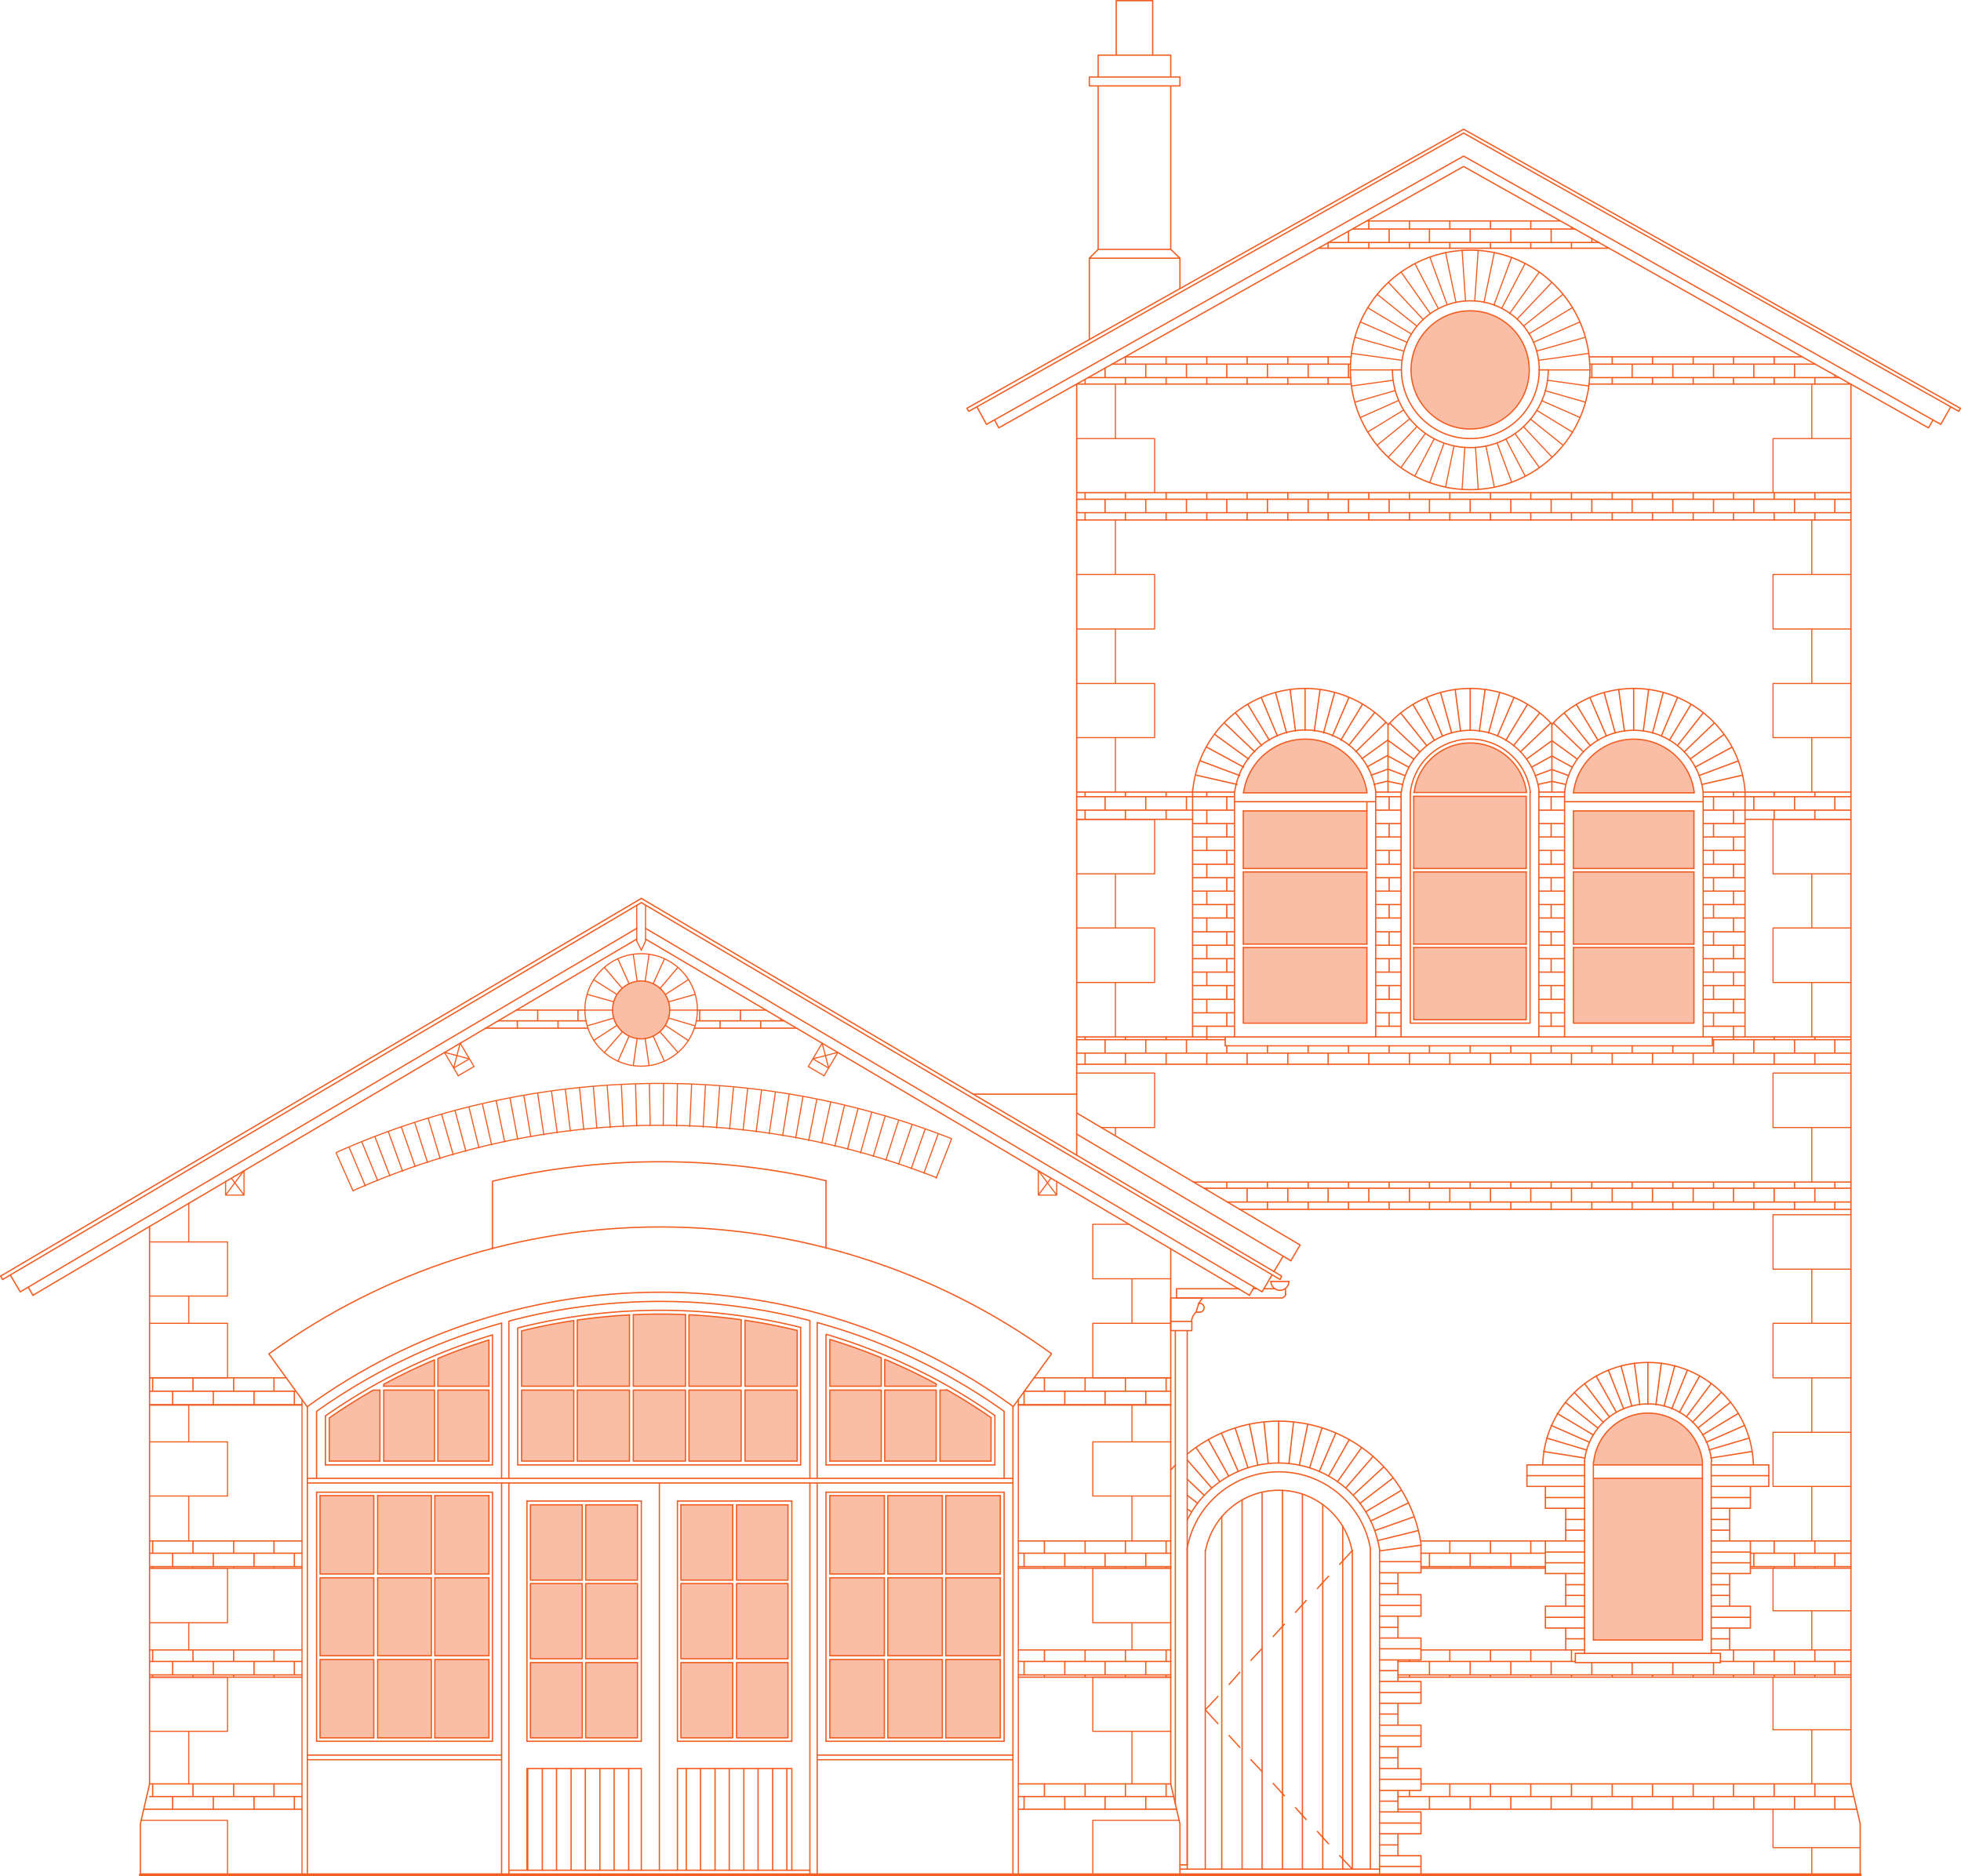 <?xml version="1.0" encoding="UTF-8"?> <svg xmlns="http://www.w3.org/2000/svg" width="602.79" height="576.87"><path fill="#fabea7" d="M489.79 454.5h33.41v49.68h-33.41zM489.79 450.37c0-7.28 6.86-15.93 16.75-15.93s17.09 8.73 16.65 15.93H489.8ZM483.65 291.31h37.05v23.25h-37.05zM483.65 268.06h37.05v22.18h-37.05zM483.65 249.3h37.05V267h-37.05zM434.56 291.31h34.57v22.13h-34.57zM434.56 268.06h34.57v22.18h-34.57zM434.56 244.82h34.57V267h-34.57zM382.17 249.3h38V267h-38zM382.17 268.06h38v22.18h-38zM382.17 291.31h38v23.05h-38zM434.73 243.64c.35-5.58 6.21-15.22 17.35-15.22 9.2 0 16.12 7.32 17.25 15.22zM382.17 243.75c.78-7 7.81-16.52 19.06-16.52 10.49 0 17.64 7.91 18.94 16.52zM483.65 243.75c.35-7.2 7.62-16.52 18.58-16.52 10.23 0 17.77 8.08 18.47 16.52zM229 426.18h16.05v-17.11c-4.88-1.28-10.31-2.33-16.05-3.14z"></path><circle cx="451.91" cy="113.72" r="18.17" fill="#fabea7" stroke="#f25d22" stroke-miterlimit="10" stroke-width=".4"></circle><ellipse cx="197.08" cy="310.52" fill="#fabea7" rx="8.91" ry="8.88"></ellipse><path fill="#fabea7" d="M255.08 427.36h15.79v21.83h-15.79zM271.97 427.36h15.79v21.83h-15.79zM255.08 411.91v14.28h15.79v-8.72c-5.05-2.07-10.31-3.94-15.79-5.56M271.97 417.91v8.28h15.79v-.7c-5.01-2.73-10.27-5.27-15.79-7.57ZM291.12 427.36h-2.28v21.83h15.79v-13.22c-4.26-3-8.77-5.89-13.52-8.61ZM255.08 459.81h16.76v24.07h-16.76zM272.9 459.81h16.76v24.07H272.9zM290.72 459.81h16.76v24.07h-16.76zM255.08 485.01h16.76v24.07h-16.76zM272.9 485.01h16.76v24.07H272.9zM290.72 485.01h16.76v24.07h-16.76zM255.08 510.2h16.76v24.07h-16.76zM272.9 510.2h16.76v24.07H272.9zM290.72 510.2h16.76v24.07h-16.76zM209.36 462.65h15.93v23.13h-15.93zM209.36 486.84h15.93v23.13h-15.93zM209.36 511.03h15.93v23.13h-15.93zM226.35 462.65h15.93v23.13h-15.93zM226.35 486.84h15.93v23.13h-15.93zM226.35 511.03h15.93v23.13h-15.93zM163.04 462.65h15.93v23.13h-15.93zM163.04 486.84h15.93v23.13h-15.93zM163.04 511.03h15.93v23.13h-15.93zM180.03 462.65h15.93v23.13h-15.93zM180.03 486.84h15.93v23.13h-15.93zM180.03 511.03h15.93v23.13h-15.93zM229 427.36h16.05v21.83H229zM211.83 427.36h15.99v21.83h-15.99zM194.67 427.36h16.05v21.83h-16.05zM177.44 427.36h16.05v21.83h-16.05zM160.33 427.36h16.05v21.83h-16.05zM211.83 404.3v21.89h15.99v-20.42c-5.14-.69-10.52-1.19-15.99-1.47M201.09 404.01c-2.14 0-4.29.06-6.43.16v22.02h16.05v-21.94c-3.19-.15-6.41-.23-9.62-.23ZM177.44 405.85v20.33h16.05v-21.96c-5.63.31-11.14.92-16.05 1.63M160.34 409.18h-.01v17h16.06V406c-7.59 1.13-13.58 2.46-16.05 3.17ZM134.6 426.18l.09-8.58c3.8-1.5 12-4.69 15.6-5.64v14.22zM117.96 426.18v-.6c3.41-1.77 12.94-6.44 15.58-7.5v8.1zM101.21 435.98c2.23-1.84 11.22-7.43 13.55-8.61h2.02v21.83H101.2v-13.22ZM134.6 427.36h15.69v21.83H134.6zM117.96 427.36h15.58v21.83h-15.58zM133.66 459.81h16.64v24.07h-16.64zM116.08 459.81h16.52v24.07h-16.52zM98.38 459.81h16.52v24.07H98.38zM98.38 485.07h16.52v23.95H98.38zM116.08 485.07h16.52v23.95h-16.52zM133.66 485.07h16.64v23.95h-16.64zM133.66 510.2h16.64v24.07h-16.64zM116.08 510.2h16.52v24.07h-16.52zM98.38 510.2h16.52v24.07H98.38z"></path><path fill="none" stroke="#f25d22" stroke-linecap="round" stroke-linejoin="round" stroke-width=".4" d="M314.91 427.72h44.96M313.02 431.85h46.85M45.98 477.51h46.85M313.02 477.51h46.85M45.98 481.64h46.85M313.02 481.64h46.85M45.98 510.79h46.85M313.02 510.79h46.85M45.98 514.92h46.85M313.02 514.92h46.85M45.98 552.33h46.85M313.02 552.33h47.79M46.93 552.33v-3.9M46.93 482.12v-.48M46.93 477.51v-3.77M46.93 515.63v-.71M46.93 510.79v-3.54M53.06 556.22v-3.89M53.06 481.64v-4.13M53.06 514.92v-4.13M59.32 552.33v-3.9M59.32 482.12v-.48M59.32 477.51v-3.77M59.32 515.63v-.71M59.32 510.79v-3.54M65.57 556.22v-3.89M65.57 481.64v-4.13M65.57 514.92v-4.13M71.83 552.33v-3.9M71.83 482.12v-.48M71.83 477.51v-3.77M71.83 515.63v-.71M71.83 510.79v-3.54M78.08 556.22v-3.89M78.08 481.64v-4.13M78.08 514.92v-4.13M84.22 552.33v-3.9M84.22 482.12v-.48M84.22 477.51v-3.77M84.22 515.63v-.71M84.22 510.79v-3.54M90.47 556.22v-3.89M90.47 481.64v-4.13M90.47 514.92v-4.13M314.79 556.22v-3.89M314.79 431.85v-4.13M314.79 514.92v-4.13M314.79 481.64v-4.13M321.04 552.33v-3.9M321.04 431.97v-.12M321.04 427.72v-4.13M321.04 515.63v-.71M321.04 510.79v-3.54M321.04 482.12v-.48M321.04 477.51v-3.77M327.3 556.22v-3.89M327.3 431.85v-4.13M327.3 514.92v-4.13M327.3 481.64v-4.13M333.55 552.33v-3.9M333.55 431.97v-.12M333.55 427.72v-4.13M333.55 515.63v-.71M333.55 510.79v-3.54M333.55 482.12v-.48M333.55 477.51v-3.77M339.69 556.22v-3.89M339.69 431.85v-4.13M339.69 514.92v-4.13M339.69 481.64v-4.13M345.94 552.33v-3.9M345.94 431.97v-.12M345.94 427.72v-4.13M345.94 515.63v-.71M345.94 510.79v-3.54M345.94 482.12v-.48M345.94 477.51v-3.77M352.2 556.22v-3.89M352.2 431.85v-4.13M352.2 514.92v-4.13M352.2 481.64v-4.13M358.45 552.33v-3.9M358.45 431.97v-.12M358.45 427.72v-4.13M358.45 515.63v-.71M358.45 510.79v-3.54M358.45 482.12v-.48M358.45 477.51v-3.77M538.05 477.51h30.91M538.05 481.64h30.91M539.11 481.64v-4.13M545.36 482.12v-.48M545.36 477.51v-3.77M551.62 481.64v-4.13M557.87 482.12v-.48M557.87 477.51v-3.77M564.01 481.64v-4.13M45.98 427.72h44.96M45.98 431.85h46.85M46.93 431.97v-.12M46.93 427.72v-4.13M53.06 431.85v-4.13M59.32 431.97v-.12M59.32 427.72v-4.13M65.57 431.85v-4.13M71.83 431.97v-.12M71.83 427.72v-4.13M78.08 431.85v-4.13M84.22 431.97v-.12M84.22 427.72v-4.13M90.47 431.85v-4.13M375.56 574.63V466.19M381.81 574.63V461.11M387.95 574.63V458.75M394.21 574.63V458.16M400.34 574.63V459.34M406.6 574.63v-112.1M412.73 574.63V469.25M162.22 574.98v-31.27M166.7 574.98v-31.27M171.07 574.98v-31.27M175.55 574.98v-31.27M179.92 574.98v-31.27M184.4 574.98v-31.27M188.77 574.98v-31.27M193.25 574.98v-31.27M210.95 574.98v-31.27M215.32 574.98v-31.27M219.8 574.98v-31.27M224.17 574.98v-31.27M228.65 574.98v-31.27M233.02 574.98v-31.27M237.5 574.98v-31.27M241.87 574.98v-31.27M153.13 313.85h27.02M214.02 313.85h27.02M159.03 316.09v-2.24M165.28 313.85v-3.31M171.54 316.09v-2.24M177.67 313.85v-3.31M215.08 313.85v-3.31M221.33 316.09v-2.24M227.59 313.85v-3.31M233.84 316.09v-2.24M239.98 313.85v-.59"></path><path fill="none" stroke="#989898" stroke-linecap="round" stroke-linejoin="round" stroke-width=".24" d="M402.82 268.53"></path><path fill="none" stroke="#f25d22" stroke-linecap="round" stroke-linejoin="round" stroke-width=".94" d="M43.15 576.4H571.8"></path><path fill="none" stroke="#f25d22" stroke-linecap="round" stroke-linejoin="round" stroke-width=".4" d="M44.21 556.22h48.62M313.02 556.22h48.62M415.8 70.41h68.32M408.37 74.54h83.19M408.25 76.31v-1.77M414.5 74.54v-3.42M420.76 76.31v-1.77M420.76 70.41v-2.48M427.01 74.54v-4.13M433.26 76.31v-1.77M433.26 70.41v-2.48M439.4 74.54v-4.13M445.65 76.31v-1.77M445.65 70.41v-2.48M451.91 74.54v-4.13M458.16 76.31v-1.77M458.16 70.41v-2.48M464.42 74.54v-4.13M470.55 76.31v-1.77M470.55 70.41v-2.48M476.81 74.54v-4.13M483.06 76.31v-1.77M483.06 70.41v-.59M489.31 74.54v-1.18M436.8 477.51h38.24M436.8 481.64h38.24M439.4 481.64v-4.13M445.65 482.12v-.48M445.65 477.51v-3.77M451.91 481.64v-4.13M458.16 482.12v-.48M458.16 477.51v-3.77M464.42 481.64v-4.13M470.55 482.12v-.48M470.55 477.51v-3.77M370.13 365.3h198.83M377.21 369.54h191.75M370.96 365.77v-.47M377.1 365.3v-1.89M383.35 369.54v-4.24M389.6 371.79v-2.25M389.6 365.3v-1.89M395.86 369.54v-4.24M402.11 371.79v-2.25M402.11 365.3v-1.89M408.25 369.54v-4.24M414.5 371.79v-2.25M414.5 365.3v-1.89M420.76 369.54v-4.24M427.01 371.79v-2.25M427.01 365.3v-1.89M433.26 369.54v-4.24M439.4 371.79v-2.25M439.4 365.3v-1.89M445.65 369.54v-4.24M451.91 371.79v-2.25M451.91 365.3v-1.89M458.16 369.54v-4.24M464.42 371.79v-2.25M464.42 365.3v-1.89M470.55 369.54v-4.24M476.81 371.79v-2.25M476.81 365.3v-1.89M483.06 369.54v-4.24M489.31 371.79v-2.25M489.31 365.3v-1.89M495.57 369.54v-4.24M501.7 371.79v-2.25M501.7 365.3v-1.89M507.96 369.54v-4.24M514.21 371.79v-2.25M514.21 365.3v-1.89M520.47 369.54v-4.24M526.72 371.79v-2.25M526.72 365.3v-1.89M532.86 369.54v-4.24M539.11 371.79v-2.25M539.11 365.3v-1.89M545.36 369.54v-4.24M551.62 371.79v-2.25M551.62 365.3v-1.89M557.87 369.54v-4.24M564.01 371.79v-2.25M564.01 365.3v-1.89M330.96 319.63h45.66M526.37 319.63h42.59M330.96 323.76h238M333.55 327.18v-3.42M333.55 319.63v-.83M339.69 323.76v-4.13M345.94 327.18v-3.42M345.94 319.63v-.83M352.2 323.76v-4.13M358.45 327.18v-3.42M358.45 319.63v-.83M364.7 323.76v-4.13M370.96 327.18v-3.42M370.96 319.63v-.83M377.1 323.76v-2.24M383.35 327.18v-3.42M389.6 323.76v-2.24M395.86 327.18v-3.42M402.11 323.76v-2.24M408.25 327.18v-3.42M414.5 323.76v-2.24M420.76 327.18v-3.42M427.01 323.76v-2.24M433.26 327.18v-3.42M439.4 323.76v-2.24M445.65 327.18v-3.42M451.91 323.76v-2.24M458.16 327.18v-3.42M464.42 323.76v-2.24M470.55 327.18v-3.42M476.81 323.76v-2.24M483.06 327.18v-3.42M489.31 323.76v-2.24M495.57 327.18v-3.42M501.7 323.76v-2.24M507.96 327.18v-3.42M514.21 323.76v-2.24M520.47 327.18v-3.42M526.72 323.76v-4.13M532.86 327.18v-3.42M532.86 319.63v-.83M539.11 323.76v-4.13M545.36 327.18v-3.42M545.36 319.63v-.83M551.62 323.76v-4.13M557.87 327.18v-3.42M557.87 319.63v-.83M564.01 323.76v-4.13M330.96 153.48h238M330.96 157.61h238M333.55 159.86v-2.25M333.55 153.48v-2M339.69 157.61v-4.13M345.94 159.86v-2.25M345.94 153.48v-2M352.2 157.61v-4.13M358.45 159.86v-2.25M358.45 153.48v-2M364.7 157.61v-4.13M370.96 159.86v-2.25M370.96 153.48v-2M377.1 157.61v-4.13M383.35 159.86v-2.25M383.35 153.48v-2M389.6 157.61v-4.13M395.86 159.86v-2.25M395.86 153.48v-2M402.11 157.61v-4.13M408.25 159.86v-2.25M408.25 153.48v-2M414.5 157.61v-4.13M420.76 159.86v-2.25M420.76 153.48v-2M427.01 157.61v-4.13M433.26 159.86v-2.25M433.26 153.48v-2M439.4 157.61v-4.13M445.65 159.86v-2.25M445.65 153.48v-2M451.91 157.61v-4.13M458.16 159.86v-2.25M458.16 153.48v-2M464.42 157.61v-4.13M470.55 159.86v-2.25M470.55 153.48v-2M476.81 157.61v-4.13M483.06 159.86v-2.25M483.06 153.48v-2M489.31 157.61v-4.13M495.57 159.86v-2.25M495.57 153.48v-2M501.7 157.61v-4.13M507.96 159.86v-2.25M507.96 153.48v-2M514.21 157.61v-4.13M520.47 159.86v-2.25M520.47 153.48v-2M526.72 157.61v-4.13M532.86 159.86v-2.25M532.86 153.48v-2M539.11 157.61v-4.13M545.36 159.86v-2.25M545.36 153.48v-2M551.62 157.61v-4.13M557.87 159.86v-2.25M557.87 153.48v-2M564.01 157.61v-4.13M488.61 111.95h69.38M488.61 116.08h76.81M489.31 116.08v-4.13M495.57 118.08v-2M495.57 111.95v-2.25M501.7 116.08v-4.13M507.96 118.08v-2M507.96 111.95v-2.25M514.21 116.08v-4.13M520.47 118.08v-2M520.47 111.95v-2.25M526.72 116.08v-4.13M532.86 118.08v-2M532.86 111.95v-2.25M539.11 116.08v-4.13M545.36 118.08v-2M545.36 111.95v-2.25M551.62 116.08v-4.13M557.87 118.08v-2M564.01 116.08v-.71M341.81 111.95h73.28M334.5 116.08h80.71M333.55 118.08v-1.41M339.69 116.08v-2.95M345.94 118.08v-2M345.94 111.95v-2.25M352.2 116.08v-4.13M358.45 118.08v-2M358.45 111.95v-2.25M364.7 116.08v-4.13M370.96 118.08v-2M370.96 111.95v-2.25M377.1 116.08v-4.13M383.35 118.08v-2M383.35 111.95v-2.25M389.6 116.08v-4.13M395.86 118.08v-2M395.86 111.95v-2.25M402.11 116.08v-4.13M408.25 118.08v-2M408.25 111.95v-2.25M414.5 116.08v-4.13M429.72 510.79h54.52M528.84 510.79h40.12M429.72 514.92h139.24M429.72 552.33h140.07M433.26 552.33v-1.89M433.26 515.63v-.71M433.26 510.79v-.47M439.4 556.22v-3.89M439.4 514.92v-4.13M445.65 552.33v-3.9M445.65 515.63v-.71M445.65 510.79v-3.54M451.91 556.22v-3.89M451.91 514.92v-4.13M458.16 552.33v-3.9M458.16 515.63v-.71M458.16 510.79v-3.54M464.42 556.22v-3.89M464.42 514.92v-4.13M470.55 552.33v-3.9M470.55 515.63v-.71M470.55 510.79v-3.54M476.81 556.22v-3.89M476.81 514.92v-4.13M483.06 552.33v-3.9M483.06 515.63v-.71M483.06 510.79v-3.54M489.31 556.22v-3.89M489.31 514.92v-3.78M495.57 552.33v-3.9M495.57 515.63v-.71M501.7 556.22v-3.89M501.7 514.92v-3.78M507.96 552.33v-3.9M507.96 515.63v-.71M514.21 556.22v-3.89M514.21 514.92v-3.78M520.47 552.33v-3.9M520.47 515.63v-.71M526.72 556.22v-3.89M526.72 514.92v-3.78M532.86 552.33v-3.9M532.86 515.63v-.71M532.86 510.79v-3.54M539.11 556.22v-3.89M539.11 514.92v-4.13M545.36 552.33v-3.9M545.36 515.63v-.71M545.36 510.79v-3.54M551.62 556.22v-3.89M551.62 514.92v-4.13M557.87 552.33v-3.9M557.87 515.63v-.71M557.87 510.79v-3.54M564.01 556.22v-3.89M564.01 514.92v-4.13M429.72 556.22h141.01M45.98 548.43h46.85M313.02 548.43h46.85M436.8 548.43h132.16M45.98 515.63h46.85M313.02 515.63h46.85M429.72 515.63h139.24M45.98 507.25h46.85M313.02 507.25h46.85M436.8 507.25h50.27M526.01 507.25h42.95M45.98 482.12h46.85M313.02 482.12h46.85M436.8 482.12h38.24M538.05 482.12h30.91M45.98 473.74h46.85M45.98 423.59h42.01M45.98 431.97h46.85M313.02 473.74h46.85M317.86 423.59h42.01M313.02 431.97h46.85M436.69 473.74h38.35M538.05 473.74h30.91M484.24 508.31h44.6M484.24 511.14h44.6M489.79 504.18h33.51M380.99 371.79h187.97M366.83 363.41h202.13M362.7 574.63h61.36M94.48 541h59.71M156.43 574.98h92.52M94.48 539.58h59.71M251.19 539.58h60.18M251.19 541h60.18M97.31 535.33h54.05M98.38 534.27h16.52M116.08 534.27h16.52M133.66 534.27h16.64M253.9 535.33h54.75M255.08 534.27h16.76M272.9 534.27h16.76M290.72 534.27h16.75M94.48 455.92h216.89M161.98 461.47h35.16M180.03 462.65h15.93M208.24 461.47h35.16M209.3 462.65h15.93M226.41 462.65h15.81M94.48 454.5h216.89M100.03 450.37h51.33M101.21 449.19h15.57M117.96 449.19h15.58M134.6 449.19h15.7M159.15 450.37h86.96M253.9 450.37h51.92M255.08 449.19h15.81M271.96 449.19h15.81M288.95 449.19h15.69M97.31 458.75h54.05M98.38 459.81h16.52M116.08 459.81h16.52M133.66 459.81h16.64M253.9 458.75h54.75M255.08 459.81h16.76M272.9 459.81h16.76M290.72 459.81h16.75M311.37 576.4V432.56"></path><path fill="none" stroke="#f25d22" stroke-linecap="round" stroke-linejoin="round" stroke-width=".35" d="M313.02 576.4V430.2"></path><path fill="none" stroke="#f25d22" stroke-linecap="round" stroke-linejoin="round" stroke-width=".4" d="M94.48 576.4V432.56M45.98 548.43V376.98"></path><path fill="none" stroke="#f25d22" stroke-linecap="round" stroke-linejoin="round" stroke-width=".35" d="M287.8 362.02a231.83 231.83 0 0 0-179.18 4M92.83 576.4V430.2"></path><path fill="none" stroke="#f25d22" stroke-linecap="round" stroke-linejoin="round" stroke-width=".4" d="M154.19 576.4V455.92M154.19 454.5v-47.67M156.43 576.4V455.92M161.98 574.98v-31.27M161.98 535.33v-73.86M163.04 534.27v-23.13M163.04 509.96v-23.12M163.04 485.77v-23.12M156.43 454.5v-48.26M159.15 450.37v-42M160.33 426.18v-16.87M248.95 576.4V455.92M243.4 574.98v-31.27M243.4 535.33v-73.86M242.22 534.27v-23.13M242.22 509.96v-23.12M242.22 485.77v-23.12M248.95 454.5v-48.38M246.11 450.37v-42.12M245.05 426.18v-17.11M251.19 576.4V455.92M251.19 454.5v-47.79M308.65 535.33v-76.58M307.47 534.27V510.2M307.47 509.02v-23.95M307.47 483.89v-24.08M308.65 454.5v-20.53M305.82 450.37v-14.98M304.64 449.19v-13.21M97.31 535.33v-76.58M98.38 534.27V510.2M98.38 509.02v-23.95M98.38 483.89v-24.08M97.31 454.5v-20.53M100.03 450.37v-14.98M101.21 449.19v-13.21M151.36 535.33v-76.58M150.3 534.27V510.2M150.3 509.02v-23.95M150.3 483.89v-24.08M151.36 450.37v-39.88M150.3 449.19v-21.83M253.9 535.33v-76.58M255.08 534.27V510.2M255.08 509.02v-23.95M255.08 483.89v-24.08M253.9 450.37v-40M255.08 449.19v-21.83M255.08 426.18v-14.27M202.69 574.98V455.92M195.96 534.27v-23.13M197.14 574.98v-31.27M197.14 535.33v-73.86M195.96 509.96v-23.12M208.24 574.98v-31.27M208.24 535.33v-73.86M209.3 534.27v-23.13M209.3 485.77v-23.12M209.3 509.96v-23.12M163.04 534.27h15.93M161.98 535.33h35.16M226.41 534.27h15.81M180.03 534.27h15.93M208.24 535.33h35.16M209.3 534.27h15.93M161.98 543.71h35.16M208.24 543.71h35.16M114.9 534.27V510.2M526.01 508.31v-59.12M114.9 509.02v-23.95M114.9 483.89v-24.08M116.08 534.27V510.2M116.08 509.02v-23.95M116.08 483.89v-24.08M132.6 534.27V510.2M132.6 509.02v-23.95M132.6 483.89v-24.08M133.66 534.27V510.2M133.66 509.02v-23.95M133.66 483.89v-24.08M98.38 510.2h16.52M116.08 510.2h16.52M133.66 510.2h16.64M255.08 510.2h16.76M272.9 510.2h16.76M290.72 510.2h16.75M98.38 509.02h16.52M116.08 509.02h16.52M133.66 509.02h16.64M255.08 509.02h16.76M272.9 509.02h16.76M290.72 509.02h16.75M98.38 485.07h16.52M116.08 485.07h16.52M133.66 485.07h16.64M255.08 485.07h16.76M272.9 485.07h16.76M290.72 485.07h16.75M98.38 483.89h16.52M116.08 483.89h16.52M133.66 483.89h16.64M255.08 483.89h16.76M272.9 483.89h16.76M290.72 483.89h16.75M271.84 534.27V510.2M271.84 509.02v-23.95M271.84 483.89v-24.08M272.9 534.27V510.2M272.9 509.02v-23.95M289.66 509.02v-23.95M272.9 483.89v-24.08M289.66 534.27V510.2M290.72 483.89v-24.08M289.66 483.89v-24.08M290.72 534.27V510.2M290.72 509.02v-23.95M178.97 509.96v-23.12M178.97 534.27v-23.13M180.03 534.27v-23.13M180.03 509.96v-23.12M180.03 462.65v23.12h15.93v-23.12M225.23 534.27v-23.13M225.23 509.96v-23.12M225.23 485.77v-23.12M226.41 534.27v-23.13M226.41 509.96v-23.12M225.23 511.14H209.3M242.22 511.14h-15.81M226.41 485.77v-23.12M195.96 511.14h-15.93M178.97 511.14h-15.93M242.22 509.96h-15.81M195.96 509.96h-15.93M225.23 509.96H209.3M178.97 509.96h-15.93M242.22 486.84h-15.81M242.22 485.77h-15.81M225.23 486.84H209.3M195.96 486.84h-15.93M178.97 486.84h-15.93M225.23 485.77H209.3M163.04 462.65h15.93v23.12h-15.93M176.38 427.36v21.83h-16.05v-21.83M176.38 426.18v-20.06M177.44 426.18v-20.29M193.49 427.36v21.83h-16.05v-21.83M193.49 426.18v-21.83M194.67 426.18v-21.94M210.71 427.36v21.83h-16.04v-21.83M210.71 426.18v-21.94M211.78 426.18v-21.83M227.82 427.36v21.83h-16.04v-21.83M227.82 426.18v-20.29M229 427.36v21.83h16.05v-21.83M229 426.18v-20.17M290.95 427.36h-2M287.77 427.36h-15.81M270.89 427.36h-15.81M245.05 427.36H229M227.82 427.36h-16.04M210.71 427.36h-16.04M193.49 427.36h-16.05M176.38 427.36h-16.05M150.3 427.36h-15.7M133.54 427.36h-15.58M287.77 426.18h-15.81M270.89 426.18h-15.81M245.05 426.18H229M227.82 426.18h-16.04M210.71 426.18h-16.04M193.49 426.18h-16.05M176.38 426.18h-16.05M150.3 426.18h-15.7M133.54 426.18h-15.58M116.78 427.36v21.83M117.96 427.36v21.83M133.54 427.36v21.83M134.6 427.36v21.83M270.89 449.19v-21.83M270.89 426.18v-8.61M271.96 449.19v-21.83M271.96 426.18v-8.14M287.77 449.19v-21.83M287.77 426.18v-.59M288.95 449.19v-21.83M311.37 432.56l11.8-16.29M94.48 432.56l-11.8-16.29M424.06 475.98V576.4M421.23 476.22v98.41M415.68 476.69v97.94M364.94 476.22v98.41M370.49 476.69v97.94M423.98 475.95a31.32 31.32 0 0 0-26.36-25.83c-13.46-1.97-26.66 4.97-32.66 17.18"></path><path fill="none" stroke="#f25d22" stroke-linecap="round" stroke-linejoin="round" stroke-width=".4" d="M436.85 474.97a44.2 44.2 0 0 0-27.77-35.05c-14.92-5.79-31.81-3.07-44.14 7.13M361.31 450.4c-.48.49-.94 1-1.39 1.51"></path><path fill="none" stroke="#f25d22" stroke-linecap="round" stroke-linejoin="round" stroke-width=".4" d="M421.27 476.17c-2.4-13.69-14.29-23.68-28.19-23.68s-25.79 9.99-28.18 23.68"></path><path fill="none" stroke="#f25d22" stroke-linecap="round" stroke-linejoin="round" stroke-width=".4" d="M415.61 476.7c-2.11-10.77-11.55-18.54-22.52-18.54-10.98 0-20.41 7.77-22.52 18.54M487.07 508.31v-59.12M475.04 483.77v-10.03M475.04 463.71v-6.73M481.29 493.8v-10.03M489.79 504.18v-54.75M481.29 473.74v-10.03M469.37 456.98v-6.61M484.24 511.14v-2.83M528.84 511.14v-2.83M523.3 504.18v-54.75M384.06 398.22 198.44 288.71"></path><path fill="none" stroke="#f25d22" stroke-linecap="round" stroke-linejoin="round" stroke-width=".35" d="m253.31 330.72-4.84-2.83M254.73 328.36l-4.84-2.83"></path><path fill="none" stroke="#f25d22" stroke-linecap="round" stroke-linejoin="round" stroke-width=".4" d="M387.95 397.16 198.44 285.41M393.5 393.38 197.14 277.5M393.97 392.32 197.14 276.2M396.8 387.6l-65.84-38.94M399.63 382.76l-68.67-40.59M393.97 392.32l-.47 1.06M391.02 391.96l-3.07 5.2M385.47 395.74l-1.41 2.48M489.79 450.37h33.39M489.79 454.5h33.39M526.14 449.19c-1.06-10-9.49-17.58-19.54-17.58s-18.48 7.59-19.54 17.58"></path><path fill="none" stroke="#f25d22" stroke-linecap="round" stroke-linejoin="round" stroke-width=".4" d="M538.98 450.31c-.51-17.51-14.86-31.44-32.38-31.44s-31.86 13.93-32.38 31.45"></path><path fill="none" stroke="#f25d22" stroke-linecap="round" stroke-linejoin="round" stroke-width=".4" d="M523.31 449.35c-.97-8.49-8.16-14.91-16.71-14.91s-15.74 6.42-16.71 14.91M330.96 327.18h238M376.62 321.52h149.75M330.96 244.93h35.63M536.4 244.93h32.56M366.59 244.93h12.86M523.53 244.93h12.87M330.96 249.06h35.63M536.4 249.06h32.56M366.59 249.06h12.86M523.53 249.06h12.87M366.59 253.19h12.86M523.53 253.19h12.87M366.59 257.32h12.86M523.53 257.32h12.87M366.59 261.45h12.86M523.53 261.45h12.87M366.59 265.7h12.86M523.53 265.7h12.87M366.59 269.83h12.86M523.53 269.83h12.87M366.59 273.96h12.86M523.53 273.96h12.87M366.59 278.09h12.86M523.53 278.09h12.87M366.59 282.22h12.86M523.53 282.22h12.87M366.59 286.47h12.86M523.53 286.47h12.87M366.59 290.6h12.86M523.53 290.6h12.87M366.59 294.73h12.86M523.53 294.73h12.87M366.59 298.86h12.86M523.53 298.86h12.87M366.59 302.99h12.86M523.53 302.99h12.87M366.59 307.24h12.86M523.53 307.24h12.87M366.59 311.37h12.86M523.53 311.37h12.87M366.59 315.5h12.86M523.53 315.5h12.87M333.55 251.9v-2.84M333.55 244.93v-1.41M339.69 249.06v-4.13M345.94 251.9v-2.84M345.94 244.93v-1.41M352.2 249.06v-4.13M358.45 251.9v-2.84M358.45 244.93v-1.41M364.7 249.06v-4.13M370.96 318.8v-3.3M370.96 311.37v-4.13M370.96 302.99v-4.13M370.96 294.73v-4.13M370.96 286.47v-4.25M370.96 278.09v-4.13M370.96 269.83v-4.13M370.96 261.45v-4.13M370.96 253.19v-4.13M370.96 244.93v-1.41M377.1 315.5v-4.13M377.1 307.24v-4.25M377.1 298.86v-4.13M377.1 290.6v-4.13M377.1 282.22v-4.13M377.1 273.96v-4.13M377.1 265.7v-4.25M377.1 257.32v-4.13M377.1 249.06v-4.13M526.72 315.5v-4.13M526.72 307.24v-4.25M526.72 298.86v-4.13M526.72 290.6v-4.13M526.72 282.22v-4.13M526.72 273.96v-4.13M526.72 265.7v-4.25M526.72 257.32v-4.13M526.72 249.06v-4.13M532.86 318.8v-3.3M532.86 311.37v-4.13M532.86 302.99v-4.13M532.86 294.73v-4.13M532.86 286.47v-4.25M532.86 278.09v-4.13M532.86 269.83v-4.13M532.86 261.45v-4.13M532.86 253.19v-4.13M532.86 244.93v-1.41M539.11 249.06v-4.13M545.36 251.9v-2.84M545.36 244.93v-1.41M551.62 249.06v-4.13M557.87 251.9v-2.84M557.87 244.93v-1.41M564.01 249.06v-4.13M422.88 244.93h7.79M473.03 244.93h7.91M422.88 249.06h7.79M473.03 249.06h7.91M422.88 253.19h7.79M473.03 253.19h7.91M422.88 257.32h7.79M473.03 257.32h7.91M422.88 261.45h7.79M473.03 261.45h7.91M422.88 265.7h7.79M473.03 265.7h7.91M422.88 269.83h7.79M473.03 269.83h7.91M422.88 273.96h7.79M473.03 273.96h7.91M422.88 278.09h7.79M473.03 278.09h7.91M422.88 282.22h7.79M473.03 282.22h7.91M422.88 286.47h7.79M473.03 286.47h7.91M422.88 290.6h7.79M473.03 290.6h7.91M422.88 294.73h7.79M473.03 294.73h7.91M422.88 298.86h7.79M473.03 298.86h7.91M422.88 302.99h7.79M473.03 302.99h7.91M422.88 307.24h7.79M473.03 307.24h7.91M422.88 311.37h7.79M473.03 311.37h7.91M422.88 315.5h7.79M473.03 315.5h7.91M427.01 315.5v-4.13M427.01 307.24v-4.25M427.01 298.86v-4.13M427.01 290.6v-4.13M427.01 282.22v-4.13M427.01 273.96v-4.13M427.01 265.7v-4.25M427.01 257.32v-4.13M427.01 249.06v-4.13M476.81 315.5v-4.13M476.81 307.24v-4.25M476.81 298.86v-4.13M476.81 290.6v-4.13M476.81 282.22v-4.13M476.81 273.96v-4.13M476.81 265.7v-4.25M476.81 257.32v-4.13M476.81 249.06v-4.13M376.62 318.8h149.75M382.17 314.55h38M433.5 314.55h36.82M434.56 313.49h34.58M483.65 314.55h37.05M330.96 318.8h45.66M526.37 318.8h42.59M330.96 251.9h35.63M536.4 251.9h32.56M330.96 243.52h48.49M523.53 243.52h45.43M330.96 159.86h238M330.96 151.48h238M330.96 118.08h84.37M488.37 118.08h80.59M345.82 109.7h69.51M488.49 109.7h65.61M382.17 243.75h38M379.46 246.47h43.42M568.96 548.43V118.08M379.46 318.8v-75.28M376.62 321.52v-2.72M382.17 314.55v-23.24M382.17 290.25v-22.19M382.17 267v-17.7M366.59 318.8v-76.11M422.88 318.8v-75.28M420.17 314.55v-23.24M420.17 290.25v-22.19M420.17 267v-20.53M430.67 318.8v-75.28M433.5 314.55v-70.91M434.56 313.49v-22.18M434.56 290.25v-22.19M434.56 267v-22.18M473.03 318.8v-75.28M470.32 314.55v-70.91M469.14 313.49v-22.18M469.14 290.25v-22.19M469.14 267v-22.18M480.94 318.8v-75.28M483.65 314.55v-23.24M483.65 290.25v-22.19M483.65 267v-17.7M483.65 243.75v-.11M523.53 243.52v75.28M526.37 318.8v2.72M520.7 243.64v.11M520.7 249.3V267M520.7 268.06v22.19M520.7 291.31v23.24M536.4 242.81v75.99M330.96 355.15V118.08M394.44 386.18l-2.83 4.72M399.63 382.76l-2.83 4.84M405.3 76.31h89.32M420.17 67.93h59.47M307 131.54l142.9-80.36M303.23 130.47 449.9 47.99M297.8 126.46l152.1-85.55M297.21 125.52 449.9 39.73M449.9 51.18l142.9 80.36M449.9 47.99l146.68 82.48M449.9 40.91l152.22 85.55M449.9 39.73l152.69 85.79M592.8 131.54l1.42-2.48M596.58 130.47l3.06-5.42M602.12 126.46l.47-.94M307 131.54l-1.3-2.48M303.23 130.47l-2.95-5.42M297.8 126.46l-.59-.94M422.91 243.41c-1.49-10.89-10.75-19-21.69-19-10.93 0-20.19 8.12-21.68 19.01"></path><path fill="none" stroke="#f25d22" stroke-linecap="round" stroke-linejoin="round" stroke-width=".4" d="M420.2 243.61c-1.39-9.41-9.46-16.38-18.97-16.38s-17.58 6.97-18.97 16.38"></path><path fill="none" stroke="#f25d22" stroke-linecap="round" stroke-linejoin="round" stroke-width=".4" d="M426.71 222.79a34.76 34.76 0 0 0-36.4-9.37 34.74 34.74 0 0 0-23.63 29.23M473.13 243.46c-1.2-10.78-10.32-18.94-21.17-18.94s-19.97 8.16-21.17 18.94"></path><path fill="none" stroke="#f25d22" stroke-linecap="round" stroke-linejoin="round" stroke-width=".4" d="M470.42 243.61c-1.12-9.34-9.04-16.38-18.45-16.38s-17.33 7.03-18.45 16.38"></path><path fill="none" stroke="#f25d22" stroke-linecap="round" stroke-linejoin="round" stroke-width=".4" d="M469.23 243.62c-1.11-8.69-8.51-15.2-17.27-15.2s-16.16 6.51-17.26 15.2M477.1 222.69a34.18 34.18 0 0 0-25.22-11.03c-9.58.02-18.71 4.07-25.17 11.15M523.5 243.42c-1.27-10.78-10.41-18.9-21.27-18.9s-19.99 8.12-21.27 18.91"></path><path fill="none" stroke="#f25d22" stroke-linecap="round" stroke-linejoin="round" stroke-width=".4" d="M520.79 243.59c-1.19-9.35-9.14-16.35-18.56-16.35s-17.37 7.01-18.55 16.35"></path><path fill="none" stroke="#f25d22" stroke-linecap="round" stroke-linejoin="round" stroke-width=".4" d="M536.37 242.75a34.279 34.279 0 0 0-59.31-20.07M480.94 246.47h42.59M483.65 243.75h37.05M483.65 249.3h37.05M382.17 249.3h38M520.7 268.06h-37.05M469.14 243.64h-34.58M469.14 244.82h-34.58M420.17 267h-38M520.7 267h-37.05M420.17 268.06h-38M420.17 290.25h-38M434.56 268.06h34.58M520.7 290.25h-37.05M520.7 291.31h-37.05M434.56 291.31h34.58M420.17 291.31h-38M434.56 267h34.58"></path><path fill="none" stroke="#f25d22" stroke-linecap="round" stroke-linejoin="round" stroke-width=".35" d="m197.14 292.13 1.3-2.83v-10.97"></path><path fill="none" stroke="#f25d22" stroke-linecap="round" stroke-linejoin="round" stroke-width=".4" d="M434.56 290.25h34.58"></path><path fill="none" stroke="#f25d22" stroke-linecap="round" stroke-linejoin="round" stroke-width=".35" d="M195.73 278.33v10.97M253.31 330.72l4.25-7.2M195.73 289.3l1.41 2.83M248.47 327.89l4.25-7.2M319.16 367.42v-7.55M254.73 328.36l-2.01-7.67M249.89 325.53l7.67-2.01M324.82 367.42v-4.25M323.05 362.23l-3.89 5.19M319.16 359.87l5.66 7.55h-5.66"></path><path fill="none" stroke="#f25d22" stroke-linecap="round" stroke-linejoin="round" stroke-width=".4" d="M235.49 310.54h-21.12M253.9 363.05v20.77M151.36 363.29v20.65"></path><path fill="none" stroke="#f25d22" stroke-linecap="round" stroke-linejoin="round" stroke-width=".35" d="M197.08 293.2c-9.55 0-17.29 7.74-17.29 17.29s7.74 17.29 17.29 17.29 17.29-7.74 17.29-17.29-7.74-17.29-17.29-17.29"></path><path fill="none" stroke="#f25d22" stroke-linecap="round" stroke-linejoin="round" stroke-width=".4" d="M197.08 301.57a8.911 8.911 0 0 0 0 17.82 8.911 8.911 0 0 0 0-17.82M180.74 316.09h-31.5M179.8 310.54h-21.12M469.37 453.68h17.7M244.93 316.09h-31.5M481.29 470.43h5.78M481.29 507.25v-6.73M475.04 500.52v-6.72M469.37 450.37h17.7M469.37 456.98h17.7M481.29 467.13h5.78M475.04 463.71h12.03M475.04 493.8h12.03M475.04 460.4h12.03M475.04 500.52h12.03M475.04 473.74h12.03M475.04 480.46h12.03M475.04 497.22h12.03M475.04 477.16h12.03M481.29 503.83h5.78M475.04 483.77h12.03M481.29 487.19h5.78M481.29 490.49h5.78M538.05 483.77v-10.03M538.05 463.71v-6.73M531.68 493.8v-10.03M531.68 473.74v-10.03M543.71 456.98v-6.61M531.68 507.25v-6.73M538.05 500.52v-6.72M543.71 450.37h-17.7M543.71 453.68h-17.7M543.71 456.98h-17.7M538.05 460.4h-12.04M538.05 463.71h-12.04M531.68 467.13h-5.67M531.68 470.43h-5.67M538.05 493.8h-12.04M538.05 473.74h-12.04M538.05 497.22h-12.04M538.05 477.16h-12.04M538.05 500.52h-12.04M531.68 503.83h-5.67M538.05 480.46h-12.04M538.05 483.77h-12.04M531.68 487.19h-5.67M531.68 490.49h-5.67M506.54 431.73v-12.86M502.41 419.1l1.65 12.75M501.59 432.32l-3.31-12.39M494.39 421.23l4.72 11.92M496.87 434.21 490.61 423M487.07 425.36l7.67 10.26M492.85 437.28l-8.96-9.21M481.17 431.14l10.03 7.91M489.79 441.17l-11.1-6.61M476.81 438.22l11.8 5.19M487.66 445.77l-12.27-3.66M474.45 446.24l12.74 2.01M510.67 419.1l-1.65 12.75M511.5 432.32l3.3-12.39M518.7 421.23l-4.84 11.92M516.22 434.21l6.25-11.21M526.01 425.36l-7.67 10.26M520.23 437.28l8.85-9.21M531.91 431.14l-10.03 7.91M523.3 441.17l10.97-6.61M536.28 438.22l-11.8 5.19M525.3 445.77l12.39-3.66M538.52 446.24l-12.63 2.01M415.68 476.69l-3.89 4.25M408.37 484.59l-3.43 3.78M401.52 492.03l-3.3 3.66M394.8 499.34l-3.43 3.78M387.95 506.78l-3.42 3.66M381.11 514.09l-3.31 3.78M374.38 521.53l-3.89 4.13 3.89 4.25M377.8 533.56l3.31 3.66M384.53 541l3.42 3.66M391.37 548.31l3.43 3.78M398.22 555.75l3.3 3.66M404.94 563.06l3.43 3.78M411.79 570.5l3.89 4.13"></path><path fill="none" stroke="#f25d22" stroke-linecap="round" stroke-linejoin="round" stroke-width=".35" d="M58.02 431.97v11.32M45.98 459.93h23.96v-16.64H45.98M45.98 532.27h23.96v-16.64H45.98M58.02 532.27v16.16M69.94 576.4v-16.76H43.51M45.98 498.87h23.96v-16.75H45.98M58.02 498.87v8.38M58.02 473.74v-13.81M45.98 398.45h23.96v-16.63H45.98M58.02 398.45v8.38M45.98 423.59h23.96v-16.76H45.98M347.95 431.97v11.32M359.87 459.93h-23.96v-16.64h23.96M359.87 532.27h-23.96v-16.64h23.96M347.95 532.27v16.16M335.91 576.4v-16.76h26.55M359.87 498.87h-23.96v-16.75h23.96M347.95 498.87v8.38M347.95 473.74v-13.81M359.87 423.59h-23.96v-16.76h23.96M199.86 346.06l-.24-12.74M203.87 346.06l.12-12.74M208.24 333.32l-.24 12.86M212.01 346.3l.59-12.87M216.85 333.67l-.71 12.86M220.27 346.77l.95-12.86M225.46 334.38l-1.18 12.74M228.41 347.48l1.42-12.75M234.08 335.32l-1.65 12.63M236.44 348.54l1.89-12.63M242.57 336.5l-2 12.63M244.58 349.84l2.24-12.63M251.07 338.04l-2.48 12.62M252.6 351.49l2.72-12.51M259.57 339.92l-2.95 12.51M260.51 353.38l3.19-12.39M267.94 342.05l-3.42 12.39M268.42 355.5l3.65-12.27M276.2 344.53l-3.89 12.15M276.2 357.98l4.13-12.16M284.35 347.24l-4.25 12.04M283.99 360.69l4.37-12.03M292.49 350.19l-4.72 12.04M195.37 333.43l.36 12.75M191.6 346.41l-.59-12.86M186.64 333.79l.95 12.86M183.46 346.89l-1.07-12.75M178.15 334.5l1.29 12.74M175.31 347.71l-1.53-12.74M169.53 335.56l1.77 12.74M167.17 348.89l-1.89-12.74M161.04 336.86l2.12 12.62M159.15 350.31l-2.36-12.63M152.54 338.51l2.6 12.51M151.12 351.96l-2.83-12.51M144.16 340.4l3.07 12.5M143.22 353.97l-3.31-12.39M135.78 342.64l3.54 12.39M135.31 356.21l-3.66-12.27M127.52 345.23l3.9 12.16M127.64 358.69l-4.25-12.16M119.38 347.95l4.37 12.15M119.85 361.52l-4.6-12.04M111.24 351.13l4.84 11.8M112.3 364.59l-4.96-11.8M103.33 354.44l5.19 11.68M205.99 310.54h8.38M194.67 327.53l1.18-8.26M198.32 319.27l1.18 8.26M204.22 326.24l-3.42-7.67M202.93 317.27l5.42 6.25M211.54 319.86l-6.96-4.6M205.64 313.02l8.02 2.36M189.95 326.24l3.42-7.67M191.24 317.27l-5.42 6.25M182.51 319.86l7.08-4.6M188.53 313.02l-8.02 2.36M179.8 310.54h8.38M194.67 293.43l1.18 8.26M198.32 301.69l1.18-8.26M204.22 294.85l-3.42 7.55M202.93 303.82l5.42-6.38M211.54 301.22l-6.96 4.48M205.64 307.95l8.02-2.25M189.95 294.85l3.42 7.55M191.24 303.82l-5.42-6.38M182.51 301.22l7.08 4.48M188.53 307.95l-8.02-2.25M571.8 568.02h-26.79v-11.8M556.93 568.02v8.38M568.96 531.79h-23.95v-16.16M556.93 531.79v16.64M568.96 495.21h-23.95v-13.09M556.93 495.21v12.04M568.96 456.98h-23.95v-16.64h23.95M556.93 456.98v16.76M568.96 423.59h-23.95v-16.76h23.95M556.93 423.59v16.75M568.96 390.19h-23.95v-16.75h23.95M556.93 390.19v16.64M568.96 346.65h-23.95v-16.76h23.95M556.93 346.65v16.76M568.96 302.05h-23.95v-16.76h23.95M556.93 302.05v16.75M568.96 268.65h-23.95V251.9h23.95M556.93 268.65v16.64M568.96 226.76h-23.95v-16.64h23.95M556.93 226.76v16.76M568.96 193.37h-23.95v-16.76h23.95M556.93 193.37v16.75M556.93 159.86v16.75M545.01 151.48v-16.64h23.95M556.93 118.08v16.76M338.51 346.65h16.4v-16.76h-23.95M342.87 346.65v2.6M330.96 302.05h23.95v-16.76h-23.95M342.87 302.05v16.75M330.96 268.65h23.95V251.9h-23.95M342.87 268.65v16.64M330.96 226.76h23.95v-16.64h-23.95M342.87 226.76v16.76M330.96 193.37h23.95v-16.76h-23.95M342.87 193.37v16.75M342.87 159.86v16.75M354.91 151.48v-16.64h-23.95M342.87 118.08v16.76"></path><path fill="none" stroke="#f25d22" stroke-linecap="round" stroke-linejoin="round" stroke-width=".4" d="M390.67 393.91a2.77 2.77 0 1 0 5.54 0M396.09 393.97h-5.54M395.15 396.09v1.77M364.94 409.07v164.26M361.28 409.07v145.5M369.66 399.04h-9.79v10.03h6.49M359.87 406.24h6.49M367.65 403.41h1.07M368.48 400.7h.24M366.36 406.24v2.83"></path><path fill="none" stroke="#f25d22" stroke-linecap="round" stroke-linejoin="round" stroke-width=".4" d="M368.78 403.41c.75 0 1.36-.61 1.36-1.36s-.61-1.36-1.36-1.36M369.66 399.04l-1.18 1.66M367.67 403.34c-.79.74-1.29 1.74-1.41 2.81M367.65 403.41l.83-2.71M361.64 399.04h32.56M361.64 396.21h19.23M385.24 396.21h1.06M388.54 396.21h3.31M361.64 399.04v-2.83M394.31 398.95c.5-.19.86-.63.94-1.16M362.7 573.33h2.24M10.11 398.22l185.62-109.51"></path><path fill="none" stroke="#f25d22" stroke-linecap="round" stroke-linejoin="round" stroke-width=".35" d="m140.86 330.72 4.84-2.83M139.44 328.36l4.84-2.83"></path><path fill="none" stroke="#f25d22" stroke-linecap="round" stroke-linejoin="round" stroke-width=".4" d="m6.22 397.16 189.51-111.75M.79 393.38 197.14 277.5M.2 392.32 197.14 276.2M.2 392.32l.59 1.06M3.15 391.96l3.07 5.2M8.7 395.74l1.41 2.48"></path><path fill="none" stroke="#f25d22" stroke-linecap="round" stroke-linejoin="round" stroke-width=".35" d="m140.86 330.72-4.25-7.2M145.7 327.89l-4.25-7.2-2.01 7.67M144.28 325.53l-7.67-2.01M58.02 369.9v11.92M359.87 393.14h-23.96v-16.75h11.21M347.95 406.83v-13.69M75.01 367.42v-7.55M69.35 367.42v-4.25M71.12 362.23l3.89 5.19M75.01 359.87l-5.66 7.55h5.66"></path><path fill="none" stroke="#f25d22" stroke-linecap="round" stroke-linejoin="round" stroke-width=".4" d="M359.87 383.94v164.49M299.1 336.38h31.86M45.98 548.43l-2.83 12.27v15.7M568.96 548.43l2.84 12.27v15.7M359.87 548.43l2.83 12.27v15.7M502.18 224.52v-12.74M505.13 224.76l1.65-12.75M511.26 212.96l-3.3 12.39M510.67 226.29l4.96-11.8M519.76 216.61l-6.61 10.98M515.63 229.24l7.9-10.03M526.96 222.28l-9.21 8.85M519.52 233.37l10.39-7.55M532.38 229.71l-11.32 6.14M522.24 238.44l12.03-4.48M535.57 238.33l-12.39 2.83M499.34 224.76l-1.77-12.75M493.09 212.96l3.42 12.39M493.8 226.29l-5.08-11.8M484.59 216.61l6.61 10.98M488.84 229.24l-8.02-10.03M477.51 222.28l9.21 8.85M484.83 233.37l-7.79-5.66M477.04 232.43l6.26 3.42M482.12 238.44l-5.08-1.88M477.04 240.21l4.25.95M451.91 224.52v-12.74M454.74 224.76l1.77-12.75M460.99 212.96l-3.42 12.39M460.29 226.29l5.07-11.8M469.49 216.61l-6.61 10.98M465.24 229.24l8.03-10.03M476.69 222.28l-9.32 8.85M469.25 233.37l7.79-5.66M477.04 232.43l-6.25 3.42M471.97 238.44l5.07-1.88M477.04 240.21l-4.25.95M448.96 224.76l-1.65-12.75M442.82 212.96l3.42 12.39M443.41 226.29l-4.95-11.8M434.33 216.61l6.6 10.98M438.57 229.24l-8.02-10.03M427.13 222.28l9.32 8.85M434.56 233.37l-7.9-5.78M426.66 232.43l6.37 3.42M431.85 238.44l-5.19-2M426.66 240.21l4.36.95M401.17 224.52v-12.74M404 224.76l1.77-12.75M410.25 212.96l-3.42 12.39M409.55 226.29l5.07-11.8M418.75 216.61l-6.61 10.98M414.62 229.12l7.91-10.03M425.95 222.16l-9.21 8.97M418.63 233.25l8.03-5.78M426.66 232.19l-6.38 3.54M421.46 238.33l5.2-1.89M426.66 240.1l-4.25 1.06M398.22 224.76l-1.65-12.75M392.08 212.96l3.42 12.39M392.67 226.29l-4.95-11.8M383.59 216.61l6.6 10.98M387.83 229.24l-8.02-10.03M376.39 222.28l9.32 8.85M383.82 233.37l-10.38-7.55M370.96 229.71l11.33 6.14M381.11 238.44l-12.04-4.48M367.77 238.33l12.51 2.83M422.88 243.52h7.79M473.03 243.52h7.91M477.04 222.75v20.77M426.66 222.87v20.65M337.56 16.96h22.31M343.11.2h11.21M334.85 23.68h27.85M334.85 26.4h27.85M359.87 76.66V26.4M362.7 88.7v-9.32M359.87 23.68v-6.72M362.7 26.4v-2.72M337.56 76.66V26.4M334.85 104.39V79.38M337.56 23.68v-6.72M334.85 26.4v-2.72M354.32 16.96V.2M343.11 16.96V.2M362.7 79.38h-27.85l2.71-2.72h22.31z"></path><path fill="none" stroke="#f25d22" stroke-linecap="round" stroke-linejoin="round" stroke-width=".35" d="M415.09 113.72h12.86M475.86 113.72h12.86M415.45 108.64l15.45 2.13M431.49 107.93l-14.98-4.24M418.16 98.97l14.28 6.25M433.74 102.62 420.4 94.6M423.35 90.47l12.16 9.79M437.39 98.14l-10.62-11.33M430.67 83.63l8.97 12.74M442.11 94.84l-7.19-13.81M439.52 79.02l5.31 14.64M447.54 92.95l-3.18-15.34M449.43 76.9l1.06 15.58M453.32 92.48l1.07-15.58M459.34 77.61l-3.18 15.34M459.22 93.77l5.43-14.63M468.78 81.03l-7.2 13.81M464.06 96.37l9.09-12.74M477.04 86.81 466.3 98.14M468.31 100.26l12.15-9.79M483.3 94.6l-13.34 8.02M471.38 105.22l14.28-6.25M487.31 103.69l-14.99 4.24M472.91 110.77l15.46-2.13M415.45 118.67l12.74-1.77M428.78 120.09l-12.27 3.54M418.16 128.35l11.68-5.19M431.38 126.11l-10.98 6.72M423.35 136.85l9.91-8.03M435.51 131.18l-8.74 9.32M430.67 143.69l7.43-10.38M440.82 134.96l-5.9 11.33M439.52 148.29l4.36-12.03M446.95 137.08l-2.59 12.63M449.43 150.42l.83-12.87M453.56 137.55l.83 12.87M459.34 149.71l-2.59-12.63M460.17 136.14l4.48 12.03M468.78 146.29l-5.9-11.33M465.71 133.31l7.44 10.38M477.04 140.5l-8.73-9.32M470.43 128.82l10.03 8.03M483.3 132.83l-10.98-6.72M473.86 123.16l11.8 5.19M487.31 123.63l-12.39-3.54M475.63 116.9l12.74 1.77"></path><path fill="none" stroke="#f25d22" stroke-linecap="round" stroke-linejoin="round" stroke-width=".4" d="M475.86 113.72h-2.83M430.67 113.72h-2.72M451.97 92.48c-11.7 0-21.18 9.48-21.18 21.18s9.48 21.18 21.18 21.18 21.18-9.48 21.18-21.18-9.48-21.18-21.18-21.18M393.03 436.92v12.86M397.63 437.16l-1.42 12.74M399.4 450.49l2.59-12.62M406.36 439.05l-3.78 12.15M405.53 452.38l5.08-11.8M414.74 442.59l-6.37 11.21M411.08 455.57l7.43-10.51M422.05 447.78l-8.37 9.67M415.92 459.7l9.44-8.74M428.19 454.39l-10.15 7.78M419.81 464.77l10.98-6.61M432.91 462.06l-11.56 5.54M422.64 470.55l12.04-4.25M435.98 470.55l-12.51 3.07M424.06 476.81l12.74-1.77M429.72 543.71v-6.72M424.06 536.99h12.74v-6.61h-12.74M436.8 533.68h-12.74M429.72 540.41h-5.66M429.72 530.38v-6.73M424.06 523.65h12.74v-6.72h-12.74M436.8 520.35h-12.74M429.72 526.96h-5.66M429.72 516.93v-6.61M424.06 510.32h12.74v-6.73h-12.74M436.8 506.9h-12.74M429.72 513.62h-5.66M429.72 503.59v-6.72M424.06 496.87h12.74v-6.61h-12.74M436.8 493.56h-12.74M429.72 500.29h-5.66M429.72 490.26v-6.73M424.06 483.53h12.74v-8.49M436.8 480.11h-12.74M429.72 486.84h-5.66M429.72 570.5v-6.73M424.06 563.77h12.74v-6.72h-12.74M436.8 560.47h-12.74M429.72 567.19h-5.66M429.72 557.05v-6.61M424.06 550.44h12.74v-6.73h-12.74M436.8 547.02h-12.74M429.72 553.74h-5.66M436.8 576.4v-5.9h-12.74M436.8 573.8h-12.74M393.03 436.92v12.86M388.54 437.16l1.3 12.74M386.65 450.49l-2.59-12.62M379.69 439.05l3.9 12.15M380.63 452.38l-5.19-11.8M371.43 442.59l6.25 11.21M374.97 455.57l-7.32-10.51M364.94 448.84l7.55 8.61M370.13 459.7l-5.19-4.96M364.94 459.7l3.19 2.47"></path><circle cx="451.91" cy="113.72" r="36.82" fill="none" stroke="#f25d22" stroke-linecap="round" stroke-linejoin="round" stroke-width=".4"></circle><path fill="none" stroke="#f25d22" stroke-linecap="round" stroke-linejoin="round" stroke-width=".4" d="m366.24 464.77-1.3-.83M311.41 432.38c-64.71-46.82-152.16-46.81-216.86.01"></path><path fill="none" stroke="#f25d22" stroke-linecap="round" stroke-linejoin="round" stroke-width=".4" d="M323.17 416.13c-71.73-51.9-168.66-51.89-240.38.01M253.98 363.01c-33.74-7.85-68.84-7.8-102.57.13"></path><path fill="none" stroke="#f25d22" stroke-linecap="round" stroke-linejoin="round" stroke-width=".4" d="M154.21 406.76a182.2 182.2 0 0 0-56.85 27.11"></path><path fill="none" stroke="#f25d22" stroke-linecap="round" stroke-linejoin="round" stroke-width=".35" d="M292.46 350.05a244.45 244.45 0 0 0-189.03 4.23"></path><path fill="none" stroke="#f25d22" stroke-linecap="round" stroke-linejoin="round" stroke-width=".4" d="M308.6 433.85a182 182 0 0 0-57.41-27.25M248.95 406c-30.33-7.91-62.2-7.86-92.5.15"></path><path fill="none" stroke="#f25d22" stroke-linecap="round" stroke-linejoin="round" stroke-width=".4" d="M305.86 435.24A179.6 179.6 0 0 0 254 410.22"></path><path fill="none" stroke="#f25d22" stroke-linecap="round" stroke-linejoin="round" stroke-width=".4" d="M287.79 425.47c-5.14-2.78-10.41-5.3-15.79-7.56M304.71 435.88a178 178 0 0 0-13.75-8.65M270.88 417.44c-5.17-2.13-10.44-4.02-15.79-5.65M246.18 408.1a179.5 179.5 0 0 0-86.97.15"></path><path fill="none" stroke="#f25d22" stroke-linecap="round" stroke-linejoin="round" stroke-width=".4" d="M245.05 409.03c-5.3-1.29-10.65-2.33-16.05-3.13M227.89 405.75q-7.995-1.125-16.05-1.53M210.72 404.17c-5.35-.23-10.7-.22-16.04.03M193.56 404.25c-5.37.29-10.73.81-16.05 1.58M176.39 405.99c-5.4.81-10.75 1.88-16.05 3.18M151.4 410.4a179.4 179.4 0 0 0-51.3 24.86"></path><path fill="none" stroke="#f25d22" stroke-linecap="round" stroke-linejoin="round" stroke-width=".4" d="M101.25 435.89c4.38-3.04 8.88-5.88 13.51-8.52h2.02M117.96 426.18v-.6a180 180 0 0 1 15.58-7.5v8.1M150.3 426.18v-14.22c-5.28 1.63-10.49 3.52-15.6 5.64-.03.02-.06.03-.09.04v8.54M428.02 113.66c0 13.23 10.72 23.95 23.95 23.95s23.95-10.72 23.95-23.95"></path></svg> 